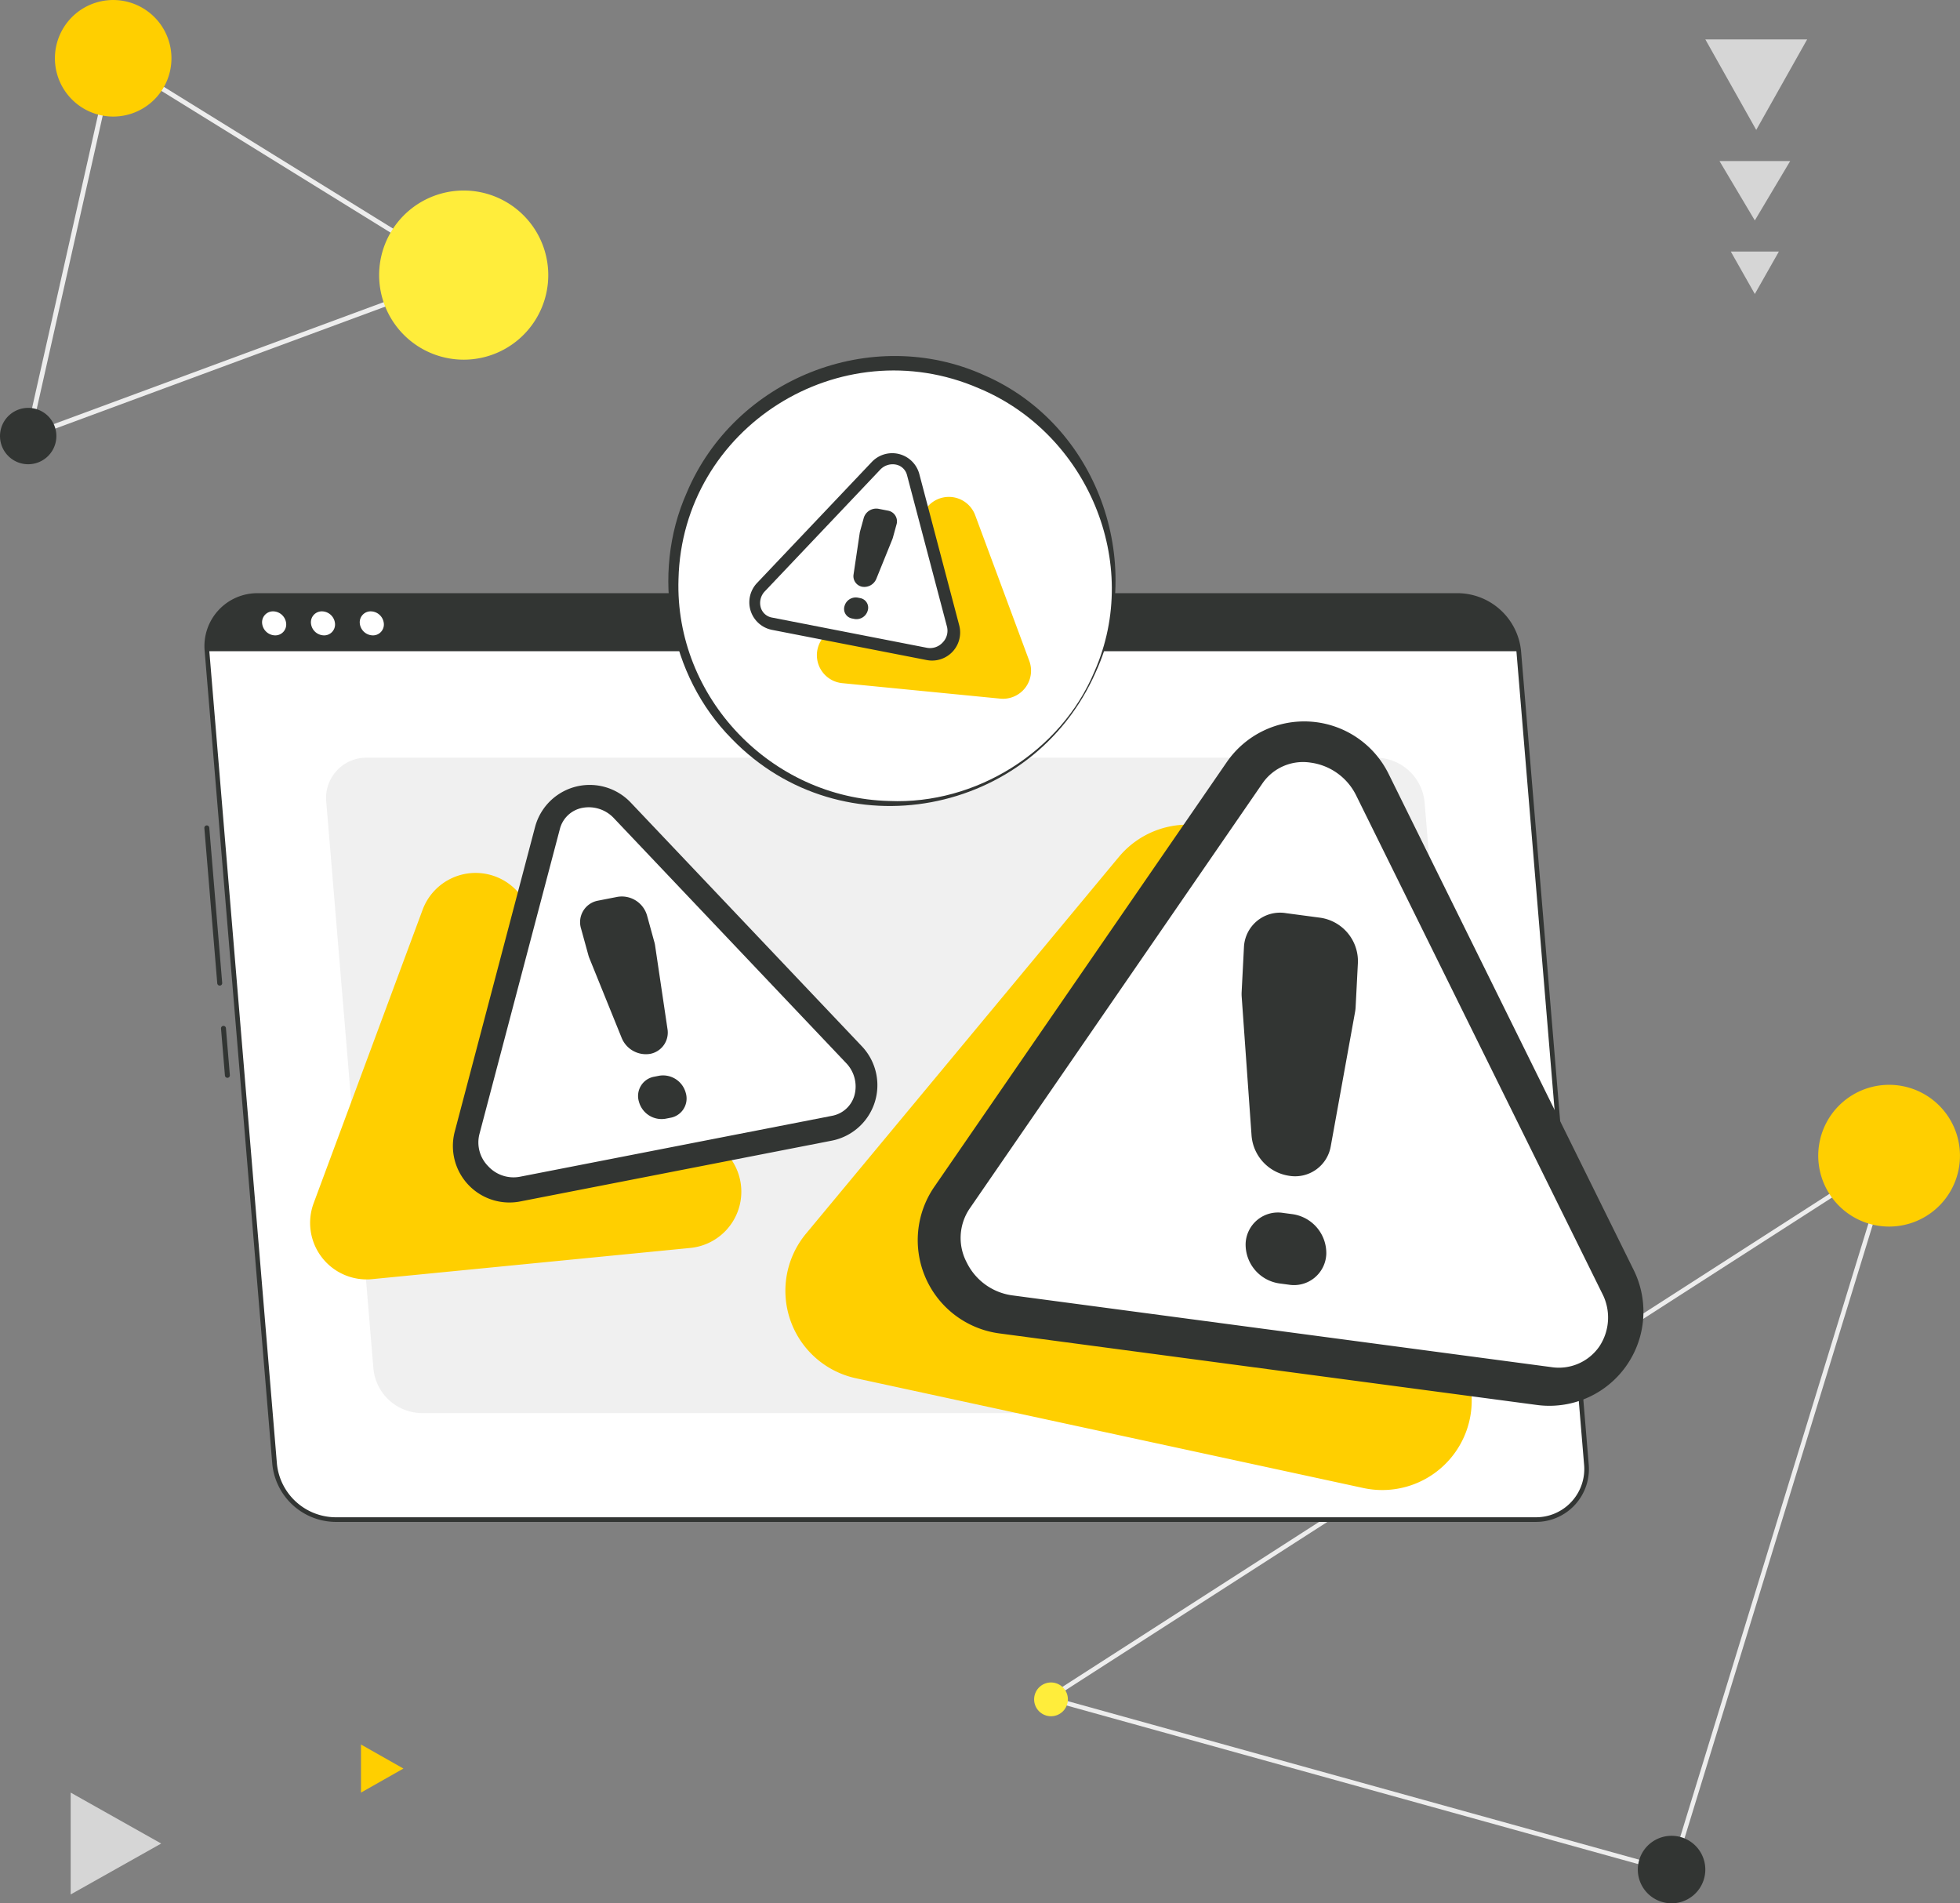 <svg id="Group_2100" data-name="Group 2100" xmlns="http://www.w3.org/2000/svg" xmlns:xlink="http://www.w3.org/1999/xlink" width="520.441" height="505.329" viewBox="0 0 520.441 505.329">
  <rect x="0" y="0" width="520.441" height="505.329" fill="#808080" stroke="none"/>
  <defs>
    <clipPath id="clip-path">
      <rect id="Rectangle_595" data-name="Rectangle 595" width="520.441" height="505.329" fill="none"/>
    </clipPath>
  </defs>
  <line id="Line_47" data-name="Line 47" x1="93.075" y1="57.563" transform="translate(30.053 15.476)" fill="none" stroke="#ededed" stroke-width="1.262"/>
  <line id="Line_48" data-name="Line 48" y1="100.301" x2="22.568" transform="translate(7.485 15.476)" fill="none" stroke="#ededed" stroke-width="1.262"/>
  <line id="Line_49" data-name="Line 49" y1="42.738" x2="115.643" transform="translate(7.485 73.039)" fill="none" stroke="#ededed" stroke-width="1.262"/>
  <line id="Line_50" data-name="Line 50" x1="58.192" y2="189.663" transform="translate(443.988 307.129)" fill="none" stroke="#ededed" stroke-width="1.193"/>
  <line id="Line_51" data-name="Line 51" x2="165.474" y2="45.912" transform="translate(278.513 450.881)" fill="none" stroke="#ededed" stroke-width="1.193"/>
  <line id="Line_52" data-name="Line 52" y1="143.752" x2="223.666" transform="translate(278.513 307.129)" fill="none" stroke="#ededed" stroke-width="1.193"/>
  <g id="Group_2099" data-name="Group 2099">
    <g id="Group_2098" data-name="Group 2098" clip-path="url(#clip-path)">
      <path id="Path_8432" data-name="Path 8432" d="M667.308,420.238a18.818,18.818,0,1,1,12.268-23.617,18.818,18.818,0,0,1-12.268,23.617" transform="translate(-160.016 -95.459)" fill="#ffcf00"/>
      <path id="Path_8433" data-name="Path 8433" d="M590.693,666.453a8.961,8.961,0,1,1,5.842-11.246,8.961,8.961,0,0,1-5.842,11.246" transform="translate(-144.139 -161.544)" fill="#323533"/>
      <path id="Path_8434" data-name="Path 8434" d="M371.438,603.5a4.481,4.481,0,1,1,2.921-5.623,4.482,4.482,0,0,1-2.921,5.623" transform="translate(-91.011 -148.051)" fill="#ffed3b"/>
      <path id="Path_8435" data-name="Path 8435" d="M76.327,334.307a.656.656,0,0,1-.654-.6l-3.429-41.22a.656.656,0,0,1,.6-.709.674.674,0,0,1,.709.6l3.429,41.22a.656.656,0,0,1-.6.709l-.054,0" transform="translate(-17.983 -72.632)" fill="#323533"/>
      <path id="Path_8436" data-name="Path 8436" d="M79.831,376.428a.656.656,0,0,1-.654-.6l-1.039-12.477a.656.656,0,1,1,1.308-.109l1.039,12.478a.656.656,0,0,1-.6.708l-.054,0" transform="translate(-19.451 -90.271)" fill="#323533"/>
      <path id="Path_8437" data-name="Path 8437" d="M425.87,455.853H107.135a16.425,16.425,0,0,1-16.017-14.787L73.166,225.3a13.436,13.436,0,0,1,13.557-14.786H405.458A16.425,16.425,0,0,1,421.475,225.3l17.951,215.767a13.437,13.437,0,0,1-13.557,14.787" transform="translate(-18.201 -52.403)" fill="#fff"/>
      <path id="Path_8438" data-name="Path 8438" d="M425.665,456.264H106.93A17.021,17.021,0,0,1,90.3,440.913L72.349,225.145A14.051,14.051,0,0,1,86.518,209.69H405.254a17.021,17.021,0,0,1,16.629,15.353l17.952,215.768a14.052,14.052,0,0,1-14.17,15.453M86.518,210.923a12.822,12.822,0,0,0-12.942,14.119L91.526,440.811a15.766,15.766,0,0,0,15.4,14.22H425.665a12.818,12.818,0,0,0,12.943-14.118L420.656,225.145a15.766,15.766,0,0,0-15.4-14.222Z" transform="translate(-17.996 -52.199)" fill="#323533"/>
      <path id="Path_8439" data-name="Path 8439" d="M405.457,210.511H86.722A13.436,13.436,0,0,0,73.166,225.3H421.474a16.425,16.425,0,0,0-16.017-14.787" transform="translate(-18.201 -52.403)" fill="#323533"/>
      <path id="Path_8440" data-name="Path 8440" d="M99.049,219.3a2.889,2.889,0,0,1-2.923,3.189,3.531,3.531,0,0,1-3.454-3.189,2.889,2.889,0,0,1,2.923-3.189,3.531,3.531,0,0,1,3.454,3.189" transform="translate(-23.066 -53.797)" fill="#fff"/>
      <path id="Path_8441" data-name="Path 8441" d="M116.314,219.3a2.89,2.89,0,0,1-2.923,3.189,3.531,3.531,0,0,1-3.454-3.189,2.889,2.889,0,0,1,2.923-3.189,3.531,3.531,0,0,1,3.454,3.189" transform="translate(-27.364 -53.797)" fill="#fff"/>
      <path id="Path_8442" data-name="Path 8442" d="M133.579,219.3a2.89,2.89,0,0,1-2.923,3.189A3.531,3.531,0,0,1,127.2,219.3a2.889,2.889,0,0,1,2.923-3.189,3.531,3.531,0,0,1,3.454,3.189" transform="translate(-31.662 -53.797)" fill="#fff"/>
      <path id="Path_8443" data-name="Path 8443" d="M408.709,441.85H140.592A13.056,13.056,0,0,1,127.859,430.1L115.338,279.6a10.68,10.68,0,0,1,10.776-11.754H394.232A13.056,13.056,0,0,1,406.964,279.6L419.485,430.1a10.681,10.681,0,0,1-10.776,11.754" transform="translate(-28.701 -66.676)" fill="#f0f0f0"/>
      <path id="Path_8444" data-name="Path 8444" d="M366.2,300.087,283.139,400.092a23.759,23.759,0,0,0,13.254,38.4l134.723,29.138A23.758,23.758,0,0,0,458.2,435.586l-51.66-129.143a23.759,23.759,0,0,0-40.335-6.356" transform="translate(-69.113 -72.565)" fill="#ffcf00"/>
      <path id="Path_8445" data-name="Path 8445" d="M139.5,318.357l-28.931,77.905A15.008,15.008,0,0,0,126.1,416.424l84.485-8.284a15.009,15.009,0,0,0,10.267-24.3L165.3,314.221a15.008,15.008,0,0,0-25.8,4.136" transform="translate(-27.285 -76.813)" fill="#ffcf00"/>
      <path id="Path_8446" data-name="Path 8446" d="M406.5,265.824l-77.65,112.749A24.98,24.98,0,0,0,346.128,417.5l142.738,19a24.979,24.979,0,0,0,25.69-35.826L449.468,268.929a24.979,24.979,0,0,0-42.968-3.1" transform="translate(-80.758 -63.481)" fill="#323533"/>
      <path id="Path_8447" data-name="Path 8447" d="M353.3,410.981a15.827,15.827,0,0,1-12.07-8.754,13.887,13.887,0,0,1,.729-14.2l77.846-113.033a13.086,13.086,0,0,1,12.8-5.444,15.825,15.825,0,0,1,12.07,8.754L509.931,410.38a13.882,13.882,0,0,1-.73,14.2,13.085,13.085,0,0,1-12.8,5.445Z" transform="translate(-84.546 -67.067)" fill="#fff"/>
      <path id="Path_8448" data-name="Path 8448" d="M450.7,322.759l9.092,1.21a11.669,11.669,0,0,1,10.048,11.878l-.609,11.858a10.1,10.1,0,0,1-.149,1.29l-6.469,35.737a9.6,9.6,0,0,1-10.975,7.771,11.73,11.73,0,0,1-10.035-10.6l-2.624-36.932a10.414,10.414,0,0,1-.013-1.281l.61-11.874a9.6,9.6,0,0,1,11.124-9.06m-.726,79.594,2.479.33a10.438,10.438,0,0,1,8.988,10.625,8.584,8.584,0,0,1-9.95,8.1l-2.479-.33a10.438,10.438,0,0,1-8.988-10.625,8.584,8.584,0,0,1,9.95-8.1" transform="translate(-109.27 -80.322)" fill="#323533"/>
      <path id="Path_8449" data-name="Path 8449" d="M181.926,288.644l-21.32,80.849a15.009,15.009,0,0,0,17.386,18.558l82.7-16.136a15.008,15.008,0,0,0,8.015-25.059l-61.379-64.714a15.008,15.008,0,0,0-25.4,6.5" transform="translate(-39.853 -69.067)" fill="#323533"/>
      <path id="Path_8450" data-name="Path 8450" d="M180.078,383.468a9.136,9.136,0,0,1-8.368-2.821,8.959,8.959,0,0,1-2.327-8.454l21.374-81.054a7.622,7.622,0,0,1,6.042-5.632,9.137,9.137,0,0,1,8.368,2.821L266.7,353.2a8.96,8.96,0,0,1,2.327,8.455,7.62,7.62,0,0,1-6.042,5.632Z" transform="translate(-42.096 -71.032)" fill="#fff"/>
      <path id="Path_8451" data-name="Path 8451" d="M209.777,318.017l5.267-1.028a6.969,6.969,0,0,1,7.849,5.037l1.943,7.06a6.575,6.575,0,0,1,.165.783l3.29,22.162a5.756,5.756,0,0,1-4.584,6.646,6.951,6.951,0,0,1-7.595-4.289l-8.555-21.125a6.894,6.894,0,0,1-.254-.747l-1.945-7.069a5.8,5.8,0,0,1,4.419-7.43m14.9,46.746,1.437-.28a6.234,6.234,0,0,1,7.02,4.5,5.191,5.191,0,0,1-3.952,6.645l-1.436.28a6.234,6.234,0,0,1-7.02-4.5,5.19,5.19,0,0,1,3.951-6.645" transform="translate(-51.061 -78.88)" fill="#323533"/>
      <path id="Path_8452" data-name="Path 8452" d="M163.263,111.211A22.454,22.454,0,1,1,177.9,83.032a22.455,22.455,0,0,1-14.638,28.179" transform="translate(-33.365 -16.764)" fill="#ffed3b"/>
      <path id="Path_8453" data-name="Path 8453" d="M39.549,30.228A15.472,15.472,0,1,1,49.636,10.811,15.47,15.47,0,0,1,39.549,30.228" transform="translate(-4.831 0)" fill="#ffcf00"/>
      <path id="Path_8454" data-name="Path 8454" d="M9.742,158.8a7.483,7.483,0,1,1,4.878-9.391A7.483,7.483,0,0,1,9.742,158.8" transform="translate(0 -35.892)" fill="#323533"/>
      <path id="Path_8455" data-name="Path 8455" d="M350.041,210.334a58.449,58.449,0,1,1-30.095-76.987,58.45,58.45,0,0,1,30.095,76.987" transform="translate(-59.255 -31.969)" fill="#fff"/>
      <path id="Path_8456" data-name="Path 8456" d="M349.775,209.767c-16.842,38.238-67.383,47.954-96.647,17.724-16.658-16.79-21.594-43.664-11.983-65.294,12.719-30.318,49.1-44.842,79.116-31.211,29.894,13.062,42.89,49.471,29.513,78.782m-.344-.15c12.725-28.849-1.948-63.222-30.676-75.192-36.817-15.993-78.809,10.381-79.776,50.675-1.018,31.4,24.582,58.106,55.924,58.888,23.005,1,45.6-13.06,54.527-34.371" transform="translate(-58.817 -31.327)" fill="#323533"/>
      <path id="Path_8457" data-name="Path 8457" d="M330.832,180.509,345.2,219.2a7.454,7.454,0,0,1-7.714,10.013L295.528,225.1a7.453,7.453,0,0,1-5.1-12.067l27.59-34.576a7.453,7.453,0,0,1,12.813,2.054" transform="translate(-71.89 -43.725)" fill="#ffcf00"/>
      <path id="Path_8458" data-name="Path 8458" d="M310.057,165.753l10.589,40.152a7.454,7.454,0,0,1-8.635,9.216l-41.071-8.013a7.454,7.454,0,0,1-3.981-12.445l30.483-32.139a7.453,7.453,0,0,1,12.615,3.229" transform="translate(-65.944 -39.878)" fill="#323533"/>
      <path id="Path_8459" data-name="Path 8459" d="M313.039,212.845a4.538,4.538,0,0,0,4.156-1.4,4.452,4.452,0,0,0,1.156-4.2l-10.616-40.253a3.784,3.784,0,0,0-3-2.8,4.537,4.537,0,0,0-4.156,1.4l-30.559,32.22a4.451,4.451,0,0,0-1.156,4.2,3.785,3.785,0,0,0,3,2.8Z" transform="translate(-66.895 -40.854)" fill="#fff"/>
      <path id="Path_8460" data-name="Path 8460" d="M312.331,184.03l-.966,3.51a3.321,3.321,0,0,1-.126.371L306.991,198.4a3.453,3.453,0,0,1-3.773,2.13,2.858,2.858,0,0,1-2.276-3.3l1.634-11.006a3.316,3.316,0,0,1,.082-.389l.965-3.506a3.461,3.461,0,0,1,3.9-2.5l2.616.511a2.882,2.882,0,0,1,2.194,3.69M304.7,206.855h0a3.1,3.1,0,0,1-3.486,2.237l-.714-.14a2.578,2.578,0,0,1-1.963-3.3,3.1,3.1,0,0,1,3.486-2.237l.714.14a2.578,2.578,0,0,1,1.963,3.3" transform="translate(-74.289 -44.751)" fill="#323533"/>
      <path id="Path_8461" data-name="Path 8461" d="M617.285,72.7,607.9,56.926h18.777Z" transform="translate(-151.325 -14.171)" fill="#d6d6d6"/>
      <path id="Path_8462" data-name="Path 8462" d="M618.28,100.192,611.9,88.926h12.768Z" transform="translate(-152.321 -22.137)" fill="#d6d6d6"/>
      <path id="Path_8463" data-name="Path 8463" d="M616.415,37.96,602.9,13.926h27.038Z" transform="translate(-150.081 -3.467)" fill="#d6d6d6"/>
      <path id="Path_8464" data-name="Path 8464" d="M49.024,647.2,24.99,660.714V633.676Z" transform="translate(-6.221 -157.743)" fill="#d6d6d6"/>
      <path id="Path_8465" data-name="Path 8465" d="M138.889,623.06l-11.266,6.384V616.676Z" transform="translate(-31.77 -153.511)" fill="#ffcf00"/>
    </g>
  </g>
</svg>
